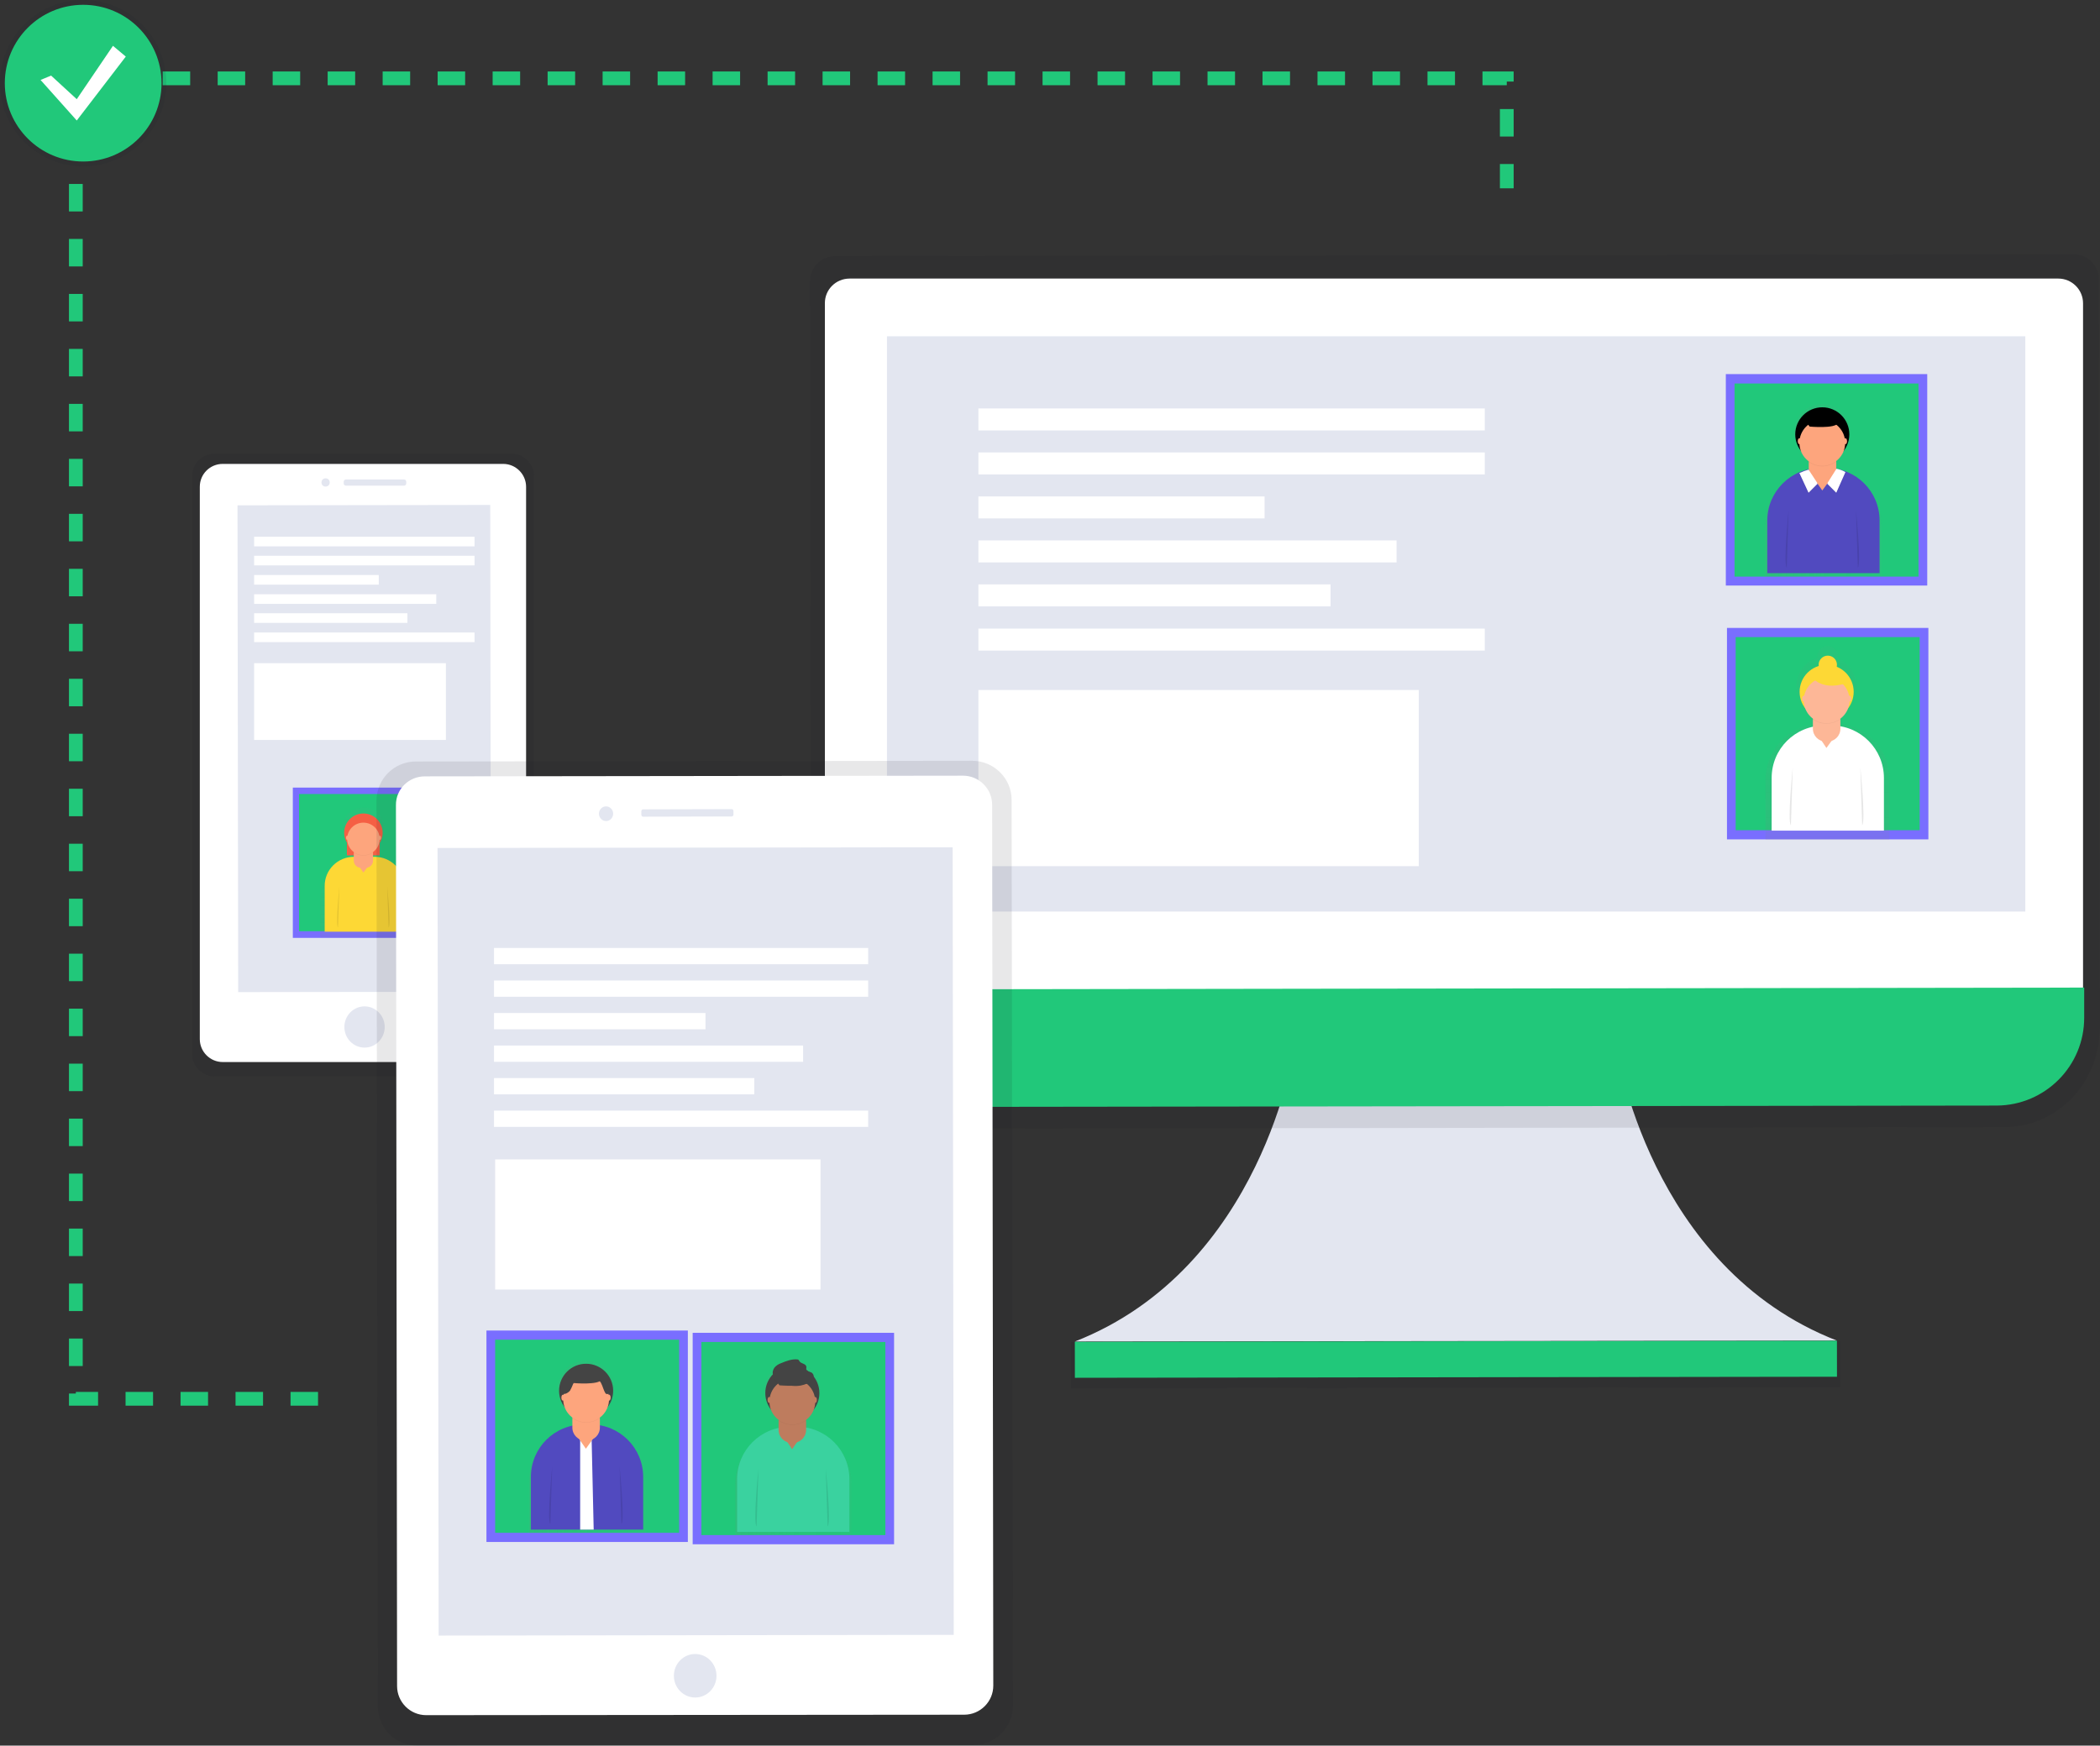 <?xml version="1.0" encoding="utf-8"?>
<!-- Generator: Adobe Illustrator 22.1.0, SVG Export Plug-In . SVG Version: 6.00 Build 0)  -->
<svg version="1.1" id="accd1a1b-d405-4dd1-89fa-f32239092656"
	 xmlns="http://www.w3.org/2000/svg" xmlns:xlink="http://www.w3.org/1999/xlink" x="0px" y="0px" viewBox="0 0 916.5 762"
	 style="enable-background:new 0 0 916.5 762;" xml:space="preserve">
<rect x="0" y="0" width="916.5" height="762" fill="#333333" stroke="none"/>
<style type="text/css">
	.st0{opacity:0.1;fill:#151B26;}
	.st1{fill:#FFFFFF;}
	.st2{fill:#E3E6F0;}
	.st3{fill:#796EFF;}
	.st4{fill:#21C87A;}
	.st5{opacity:0.5;}
	.st6{fill:url(#SVGID_1_);}
	.st7{fill:#F55F44;}
	.st8{fill:#FDD835;}
	.st9{fill:#FDA57D;}
	.st10{opacity:0.1;enable-background:new    ;}
	.st11{opacity:5.000000e-02;enable-background:new    ;}
	.st12{fill:url(#SVGID_2_);}
	.st13{fill:#514ABF;}
	.st14{fill:url(#SVGID_3_);}
	.st15{fill:#FDB797;}
	.st16{fill:none;stroke:#21C87A;stroke-width:6;stroke-miterlimit:10;stroke-dasharray:12;}
	.st17{opacity:0.1;}
	.st18{fill:#151B26;}
	.st19{fill:url(#SVGID_4_);}
	.st20{fill:url(#SVGID_5_);}
	.st21{fill:#3AD29F;}
	.st22{fill:#BE7C5E;}
	.st23{fill:#444444;}
	.st24{fill:url(#SVGID_6_);}
</style>
<title>real-time sync</title>
<path class="st0" d="M93.8,198h129.3c5.5,0,10,4.5,10,10v251.9c0,5.5-4.5,10-10,10H93.8c-5.5,0-10-4.5-10-10V208
	C83.8,202.5,88.2,198,93.8,198z"/>
<path class="st1" d="M97.2,202.5h122.4c5.5,0,10,4.5,10,10v241.1c0,5.5-4.5,10-10,10H97.2c-5.5,0-10-4.5-10-10V212.5
	C87.2,206.9,91.7,202.5,97.2,202.5z"/>
<rect x="103.8" y="220.5" transform="matrix(1 -1.396262e-03 1.396262e-03 1 -0.456 0.222)" class="st2" width="110.3" height="212.5"/>
<ellipse transform="matrix(1 -1.396262e-03 1.396262e-03 1 -0.626 0.223)" class="st2" cx="159.1" cy="448.3" rx="8.8" ry="9"/>
<ellipse transform="matrix(1 -1.396262e-03 1.396262e-03 1 -0.294 0.199)" class="st2" cx="142.1" cy="210.6" rx="1.8" ry="1.8"/>
<path class="st2" d="M151,209.3l25.3,0c0.6,0,1,0.4,1,1l0,0.7c0,0.6-0.4,1-1,1l-25.3,0c-0.6,0-1-0.4-1-1l0-0.7
	C150,209.7,150.5,209.3,151,209.3z"/>
<rect x="127.8" y="343.8" class="st3" width="62.4" height="65.6"/>
<rect x="130.5" y="346.6" class="st4" width="57" height="59.9"/>
<g class="st5">
	
		<linearGradient id="SVGID_1_" gradientUnits="userSpaceOnUse" x1="300.755" y1="285.68" x2="300.755" y2="342.55" gradientTransform="matrix(1 0 0 -1 -141.76 695)">
		<stop  offset="0" style="stop-color:#808080;stop-opacity:0.25"/>
		<stop  offset="0.54" style="stop-color:#808080;stop-opacity:0.12"/>
		<stop  offset="1" style="stop-color:#808080;stop-opacity:0.1"/>
	</linearGradient>
	<path class="st6" d="M163.3,373.7v-1.1h3v-5.8c2.8-4.3,1.6-10-2.6-12.8c-4.3-2.8-10-1.6-12.8,2.6c-1.9,2.9-2,6.7-0.3,9.8v6.2h3.3
		v1.3c-8.3,2.3-14.1,9.9-14.1,18.5v16.9h38.5v-16.9C178.2,383.5,172,375.7,163.3,373.7z"/>
</g>
<rect x="151.4" y="362" class="st7" width="14.3" height="11.4"/>
<path class="st8" d="M154.5,374h9c7.1,0,12.9,5.8,12.9,12.9v19.8l0,0h-34.7l0,0v-19.8C141.6,379.7,147.4,374,154.5,374z"/>
<path class="st9" d="M157.5,368.3h2.2c1.7,0,3.1,1.4,3.1,3.1v4.3c0,1.7-1.4,3.1-3.1,3.1h-2.2c-1.7,0-3.1-1.4-3.1-3.1v-4.3
	C154.4,369.7,155.8,368.3,157.5,368.3z"/>
<polygon class="st9" points="157,378.6 158.6,380.9 160.3,378.6 "/>
<path class="st10" d="M148.1,387c0,0-1.7,16.8-0.6,17.9"/>
<path class="st10" d="M169,387c0,0,1.7,16.8,0.6,17.9"/>
<path class="st11" d="M158.6,373.5c1.5,0,3-0.5,4.2-1.4c-0.3-2.1-2.1-3.6-4.2-3.6l0,0c-2.1,0-3.9,1.5-4.2,3.6
	C155.6,373,157.1,373.5,158.6,373.5z"/>
<circle class="st7" cx="158.6" cy="363.5" r="8.4"/>
<circle class="st9" cx="158.6" cy="366.2" r="7.1"/>
<ellipse class="st9" cx="151.5" cy="365.7" rx="0.5" ry="0.9"/>
<ellipse class="st9" cx="165.8" cy="365.7" rx="0.5" ry="0.9"/>
<rect x="110.9" y="234.3" class="st1" width="96.2" height="4.2"/>
<rect x="110.9" y="242.6" class="st1" width="96.2" height="4.2"/>
<rect x="110.9" y="251" class="st1" width="54.4" height="4.2"/>
<rect x="110.9" y="259.4" class="st1" width="79.5" height="4.2"/>
<rect x="110.9" y="267.7" class="st1" width="66.9" height="4.2"/>
<rect x="110.9" y="276.1" class="st1" width="96.2" height="4.2"/>
<rect x="110.9" y="289.5" class="st1" width="83.7" height="33.5"/>
<path class="st2" d="M705.5,457.1c0,0,14,96.2,96.2,128.1l-166.3,0.2l-166.3,0.2c82.1-32.2,95.8-128.4,95.8-128.4L705.5,457.1z"/>
<rect x="467.4" y="585.5" transform="matrix(1 -1.396262e-03 1.396262e-03 1 -0.831 0.888)" class="st0" width="335.7" height="20.3"/>
<rect x="469.1" y="585.5" transform="matrix(1 -1.396262e-03 1.396262e-03 1 -0.828 0.888)" class="st4" width="332.6" height="15.7"/>
<path class="st0" d="M905.2,111l-540.9,0.8c-6.1,0.1-11,5.2-10.8,11.4l0.4,315.6v10.5c0,24,18.6,43.4,41.5,43.4l479.6-0.7
	c22.9,0,41.5-19.5,41.4-43.5v-10.5l-0.4-315.6C916.2,116.2,911.4,111.1,905.2,111C905.3,111,905.2,111,905.2,111z"/>
<path class="st1" d="M370.8,121.6h527.5c5.9,0,10.8,4.8,10.8,10.8l0,0v300.3l0,0H360l0,0V132.3C360,126.4,364.8,121.6,370.8,121.6
	C370.8,121.6,370.8,121.6,370.8,121.6z"/>
<path class="st4" d="M871.4,482.6L399,483.2c-21.2,0-38.3-17.1-38.4-38.3v0v-13l549-0.8v13C909.7,465.3,892.6,482.5,871.4,482.6
	C871.4,482.6,871.4,482.6,871.4,482.6z"/>
<rect x="387.1" y="146.8" class="st2" width="496.8" height="251.1"/>
<rect x="753.2" y="163.3" class="st3" width="87.9" height="92.3"/>
<rect x="757" y="167.4" class="st4" width="80.3" height="84.3"/>
<g class="st5">
	
		<linearGradient id="SVGID_2_" gradientUnits="userSpaceOnUse" x1="912.2" y1="480.973" x2="963" y2="480.973" gradientTransform="matrix(1 0 0 -1 -141.76 695)">
		<stop  offset="0" style="stop-color:#808080;stop-opacity:0.25"/>
		<stop  offset="0.54" style="stop-color:#808080;stop-opacity:0.12"/>
		<stop  offset="1" style="stop-color:#808080;stop-opacity:0.1"/>
	</linearGradient>
	<path class="st12" d="M802.7,204.8l-1-0.4l-0.1,0.1h-0.1v-2.7c0-0.3,0-0.7-0.1-1c1.6-1.2,2.9-2.8,3.6-4.7
		c4.1-5.4,3.1-13.1-2.2-17.2s-13.1-3.1-17.2,2.2c-3.4,4.4-3.4,10.6,0,15c0.7,1.9,1.9,3.5,3.6,4.7c-0.1,0.3-0.1,0.7-0.1,1v3l0,0
		c-11,3-18.7,13.1-18.7,24.5v22.3h50.8v-22.3C821.2,217.9,813.7,207.9,802.7,204.8z"/>
</g>
<path class="st13" d="M794.3,204.3h3.1c12.7,0,22.9,10.3,22.9,22.9l0,0v23l0,0h-49l0,0v-23C771.3,214.6,781.6,204.3,794.3,204.3
	C794.3,204.3,794.3,204.3,794.3,204.3z"/>
<path class="st9" d="M795,196.3h0.8c3.1,0,5.6,2.5,5.6,5.6v3.8c0,3.1-2.5,5.6-5.6,5.6H795c-3.1,0-5.6-2.5-5.6-5.6v-3.8
	C789.4,198.8,791.9,196.3,795,196.3z"/>
<polygon class="st11" points="785.2,206.9 789.2,215.6 793.2,211.6 789.2,205.4 "/>
<path class="st1" d="M785.3,206.5l4,8.6l4-4l-4-6.1l-1.8,0.6c-0.2,0.1-0.4,0.1-0.5,0.2L785.3,206.5z"/>
<polygon class="st11" points="805.5,206.5 801.5,215.6 797.5,211.6 801.6,205.1 "/>
<path class="st1" d="M805.4,206.1l-4,9l-4-4l4.1-6.5l0.8,0.2c0.8,0.2,1.6,0.5,2.4,0.9L805.4,206.1z"/>
<polygon class="st9" points="793,210.8 795.3,214.1 797.7,210.8 "/>
<path class="st10" d="M780.6,222.6c0,0-2.4,23.7-0.8,25.2"/>
<path class="st10" d="M810,222.6c0,0,2.4,23.7,0.8,25.2"/>
<path class="st11" d="M795.3,203.6c2.1,0,4.2-0.7,5.9-1.9c-0.5-2.9-3-5-5.9-5l0,0c-2.9,0-5.5,2.1-5.9,5
	C791.1,202.9,793.2,203.6,795.3,203.6z"/>
<circle cx="795.3" cy="189.6" r="11.8"/>
<circle class="st9" cx="795.3" cy="193.3" r="10"/>
<path class="st11" d="M787.3,183.4l2.5,3.1c0,0,11.1,1,12.3-1.5s-7.3-4.4-7.3-4.4L787.3,183.4z"/>
<path d="M787.3,183.1l2.5,3.1c0,0,11.1,1,12.3-1.5s-7.3-4.4-7.3-4.4L787.3,183.1z"/>
<ellipse class="st9" cx="785.3" cy="192.6" rx="0.7" ry="1.3"/>
<ellipse class="st9" cx="805.4" cy="192.6" rx="0.7" ry="1.3"/>
<rect x="753.7" y="274.1" class="st3" width="87.9" height="92.3"/>
<rect x="757.5" y="278.1" class="st4" width="80.3" height="84.3"/>
<g class="st5">
	
		<linearGradient id="SVGID_3_" gradientUnits="userSpaceOnUse" x1="939.52" y1="328.4" x2="939.52" y2="412.947" gradientTransform="matrix(1 0 0 -1 -141.76 695)">
		<stop  offset="0" style="stop-color:#808080;stop-opacity:0.25"/>
		<stop  offset="0.54" style="stop-color:#808080;stop-opacity:0.12"/>
		<stop  offset="1" style="stop-color:#808080;stop-opacity:0.1"/>
	</linearGradient>
	<path class="st14" d="M803.8,316.1V313c0-0.1,0-0.3,0-0.5c1.7-1.3,3-3,3.7-5c4.4-5.7,3.3-13.9-2.4-18.3c-0.9-0.7-2-1.3-3.1-1.8
		c0.5-2.4-1-4.8-3.4-5.3c-2.4-0.5-4.8,1-5.3,3.4c-0.1,0.5-0.1,1.1-0.1,1.6c-6.9,2.1-10.8,9.4-8.6,16.3c0.5,1.5,1.2,2.9,2.1,4.1
		c0.7,2,2,3.7,3.7,5c0,0.1,0,0.3,0,0.5v3.3c-11.5,2.2-19.8,12.3-19.9,24v26.3h54.1v-26.3C824.8,328.1,815.8,317.8,803.8,316.1z"/>
</g>
<path class="st1" d="M796.2,316.7h3.1c12.7,0,22.9,10.3,22.9,22.9v23l0,0h-49l0,0v-23C773.2,326.9,783.4,316.7,796.2,316.7
	L796.2,316.7z"/>
<path class="st15" d="M796.8,308.7h0.8c3.1,0,5.6,2.5,5.6,5.6v3.8c0,3.1-2.5,5.6-5.6,5.6h-0.8c-3.1,0-5.6-2.5-5.6-5.6v-3.8
	C791.2,311.2,793.7,308.7,796.8,308.7z"/>
<polygon class="st15" points="794.9,323.2 797.1,326.5 799.5,323.2 "/>
<path class="st10" d="M782.4,335c0,0-2.4,23.7-0.8,25.2"/>
<path class="st10" d="M811.9,335c0,0,2.4,23.7,0.8,25.2"/>
<path class="st11" d="M797.2,315.9c2.1,0,4.2-0.7,5.9-1.9c-0.5-2.9-3-5-5.9-5l0,0c-3,0-5.5,2.1-6,5C793,315.3,795.1,316,797.2,315.9
	z"/>
<circle class="st8" cx="797.2" cy="302" r="11.8"/>
<circle class="st15" cx="797.2" cy="305.7" r="10"/>
<ellipse class="st15" cx="787.2" cy="305" rx="0.7" ry="1.3"/>
<ellipse class="st15" cx="807.2" cy="305" rx="0.7" ry="1.3"/>
<circle class="st8" cx="797.7" cy="290.2" r="4"/>
<path class="st8" d="M789.7,294.2c0,0,4,8,16.1,4l-4-4H789.7z"/>
<rect x="427" y="178.3" class="st1" width="221" height="9.6"/>
<rect x="427" y="197.5" class="st1" width="221" height="9.6"/>
<rect x="427" y="216.7" class="st1" width="124.9" height="9.6"/>
<rect x="427" y="235.9" class="st1" width="182.5" height="9.6"/>
<rect x="427" y="255.1" class="st1" width="153.7" height="9.6"/>
<rect x="427" y="274.4" class="st1" width="221" height="9.6"/>
<rect x="427" y="301.2" class="st1" width="192.2" height="76.9"/>
<polyline class="st16" points="138.8,610.6 33.1,610.6 33.1,34.2 657.6,34.2 657.6,82.2 "/>
<g class="st17">
	<circle class="st18" cx="36.3" cy="36.3" r="36.3"/>
</g>
<circle class="st4" cx="36.3" cy="36.3" r="34.2"/>
<polygon class="st1" points="22.3,33 33.5,43.3 49.3,20 54.9,24.7 33.5,52.6 17.7,34.9 "/>
<path class="st0" d="M181.5,332.4l242.8-0.3c9.5,0,17.2,7.7,17.2,17.1l0.6,395.3c0,9.5-7.7,17.2-17.1,17.2L182.1,762
	c-9.5,0-17.2-7.7-17.2-17.1l-0.6-395.3C164.3,340.1,172,332.4,181.5,332.4z"/>
<linearGradient id="SVGID_4_" gradientUnits="userSpaceOnUse" x1="444.963" y1="-27.038" x2="444.963" y2="327.873" gradientTransform="matrix(1 -1.396263e-03 -1.424188e-03 -1.02 -141.073 702.07)">
	<stop  offset="0" style="stop-color:#000000;stop-opacity:9.000000e-02"/>
	<stop  offset="0.55" style="stop-color:#000000;stop-opacity:7.000000e-02"/>
	<stop  offset="1" style="stop-color:#000000;stop-opacity:2.000000e-02"/>
</linearGradient>
<polygon class="st19" points="183.7,365.2 423.1,364.9 423.6,725.2 184.2,725.5 "/>
<path class="st1" d="M185.4,338.9l234.9-0.3c7,0,12.7,5.7,12.7,12.7l0.5,384.5c0,7-5.7,12.7-12.7,12.7L186,748.7
	c-7,0-12.7-5.7-12.7-12.7l-0.5-384.5C172.7,344.5,178.4,338.9,185.4,338.9z"/>
<rect x="191.2" y="370" transform="matrix(1 -1.396262e-03 1.396262e-03 1 -0.756 0.424)" class="st2" width="224.8" height="343.8"/>
<ellipse class="st2" cx="303.4" cy="731.5" rx="9.3" ry="9.5"/>
<ellipse transform="matrix(1 -1.396262e-03 1.396262e-03 1 -0.496 0.37)" class="st2" cx="264.5" cy="355.2" rx="3.1" ry="3.2"/>
<path class="st2" d="M280.7,353.3l38.6-0.1c0.4,0,0.8,0.3,0.8,0.8l0,1.6c0,0.4-0.3,0.8-0.8,0.8l-38.6,0.1c-0.4,0-0.8-0.3-0.8-0.8
	l0-1.6C279.9,353.6,280.3,353.3,280.7,353.3z"/>
<rect x="302.3" y="581.8" class="st3" width="87.9" height="92.3"/>
<rect x="306.1" y="585.8" class="st4" width="80.3" height="84.3"/>
<g class="st5">
	
		<linearGradient id="SVGID_5_" gradientUnits="userSpaceOnUse" x1="462.6" y1="62.493" x2="513.45" y2="62.493" gradientTransform="matrix(1 0 0 -1 -141.76 695)">
		<stop  offset="0" style="stop-color:#808080;stop-opacity:0.25"/>
		<stop  offset="0.54" style="stop-color:#808080;stop-opacity:0.12"/>
		<stop  offset="1" style="stop-color:#808080;stop-opacity:0.1"/>
	</linearGradient>
	<path class="st20" d="M353.1,623.3l-1-0.4l-0.1,0.1H352v-2.7c0-0.3,0-0.7-0.1-1c1.6-1.2,2.9-2.8,3.6-4.7c4.1-5.4,3.1-13.1-2.2-17.2
		c-5.4-4.1-13.1-3.1-17.2,2.2c-3.4,4.4-3.4,10.6,0,15c0.7,1.9,1.9,3.5,3.6,4.7c-0.1,0.3-0.1,0.7-0.1,1v3l0,0
		c-11,3-18.7,13.1-18.7,24.5v22.3h50.8v-22.4C371.7,636.4,364.1,626.4,353.1,623.3z"/>
</g>
<path class="st21" d="M344.7,622.8h3.1c12.7,0,22.9,10.3,22.9,22.9v23l0,0h-49l0,0v-23C321.7,633,332,622.8,344.7,622.8
	C344.7,622.8,344.7,622.8,344.7,622.8z"/>
<path class="st22" d="M345.4,614.8h0.8c3.1,0,5.6,2.5,5.6,5.6v3.8c0,3.1-2.5,5.6-5.6,5.6h-0.8c-3.1,0-5.6-2.5-5.6-5.6v-3.8
	C339.8,617.3,342.3,614.8,345.4,614.8z"/>
<polygon class="st22" points="343.5,629.3 345.7,632.6 348,629.3 "/>
<path class="st10" d="M331,641.1c0,0-2.4,23.7-0.8,25.2"/>
<path class="st10" d="M360.4,641.1c0,0,2.4,23.7,0.8,25.2"/>
<path class="st11" d="M345.8,622c2.1,0,4.2-0.7,5.9-1.9c-0.5-2.9-3-5-5.9-5l0,0c-2.9,0-5.5,2.1-5.9,5
	C341.5,621.3,343.6,622,345.8,622z"/>
<circle class="st23" cx="345.8" cy="608.1" r="11.8"/>
<circle class="st22" cx="345.8" cy="611.8" r="10"/>
<path class="st11" d="M337.7,601.9l2.5,3.1c0,0,11.1,1,12.3-1.5c1.3-2.5-7.3-4.3-7.3-4.3L337.7,601.9z"/>
<path class="st23" d="M337.7,601.6l2.5,3.1c0,0,11.1,1,12.3-1.5c1.3-2.5-7.3-4.3-7.3-4.3L337.7,601.6z"/>
<ellipse class="st22" cx="335.7" cy="611.1" rx="0.7" ry="1.3"/>
<ellipse class="st22" cx="355.8" cy="611.1" rx="0.7" ry="1.3"/>
<path class="st23" d="M337.9,597.1c0.8-1,1.9-1.7,3.1-2.1c2.2-0.9,4.5-1.8,6.9-1.6c0.2,0,0.5,0.1,0.6,0.2c0.2,0.2,0.3,0.4,0.4,0.6
	c0.7,1.1,2.7,1,3,2.3c0.1,0.4-0.1,0.8,0,1.3c0.3,1,1.7,0.9,2.5,1.5c0.9,0.8,1,2.2,0.2,3.2c-0.8,0.9-1.9,1.5-3.1,1.7
	c-2.1,0.8-4.3,1-6.5,0.6C342.1,603.8,335,601.9,337.9,597.1z"/>
<rect x="212.3" y="580.8" class="st3" width="87.9" height="92.3"/>
<rect x="216.1" y="584.8" class="st4" width="80.3" height="84.3"/>
<g class="st5">
	
		<linearGradient id="SVGID_6_" gradientUnits="userSpaceOnUse" x1="372.6" y1="63.493" x2="423.45" y2="63.493" gradientTransform="matrix(1 0 0 -1 -141.76 695)">
		<stop  offset="0" style="stop-color:#808080;stop-opacity:0.25"/>
		<stop  offset="0.54" style="stop-color:#808080;stop-opacity:0.12"/>
		<stop  offset="1" style="stop-color:#808080;stop-opacity:0.1"/>
	</linearGradient>
	<path class="st24" d="M263.1,622.3l-1-0.4l-0.1,0.1H262v-2.7c0-0.3,0-0.7-0.1-1c1.6-1.2,2.9-2.8,3.6-4.7c4.1-5.4,3.1-13.1-2.2-17.2
		c-5.4-4.1-13.1-3.1-17.2,2.2c-3.4,4.4-3.4,10.6,0,15c0.7,1.9,1.9,3.5,3.6,4.7c-0.1,0.3-0.1,0.7-0.1,1v3l0,0
		c-11,3-18.7,13.1-18.7,24.5v22.3h50.9v-22.4C281.7,635.4,274.1,625.4,263.1,622.3z"/>
</g>
<path class="st13" d="M254.7,621.8h3.1c12.7,0,22.9,10.3,22.9,22.9v23l0,0h-49l0,0v-23C231.7,632,242,621.8,254.7,621.8
	C254.7,621.8,254.7,621.8,254.7,621.8z"/>
<path class="st9" d="M255.4,613.8h0.8c3.1,0,5.6,2.5,5.6,5.6v3.8c0,3.1-2.5,5.6-5.6,5.6h-0.8c-3.1,0-5.6-2.5-5.6-5.6v-3.8
	C249.8,616.3,252.3,613.8,255.4,613.8z"/>
<path class="st10" d="M241,640.1c0,0-2.4,23.7-0.8,25.2"/>
<path class="st10" d="M270.4,640.1c0,0,2.4,23.7,0.8,25.2"/>
<path class="st11" d="M255.8,621c2.1,0,4.2-0.7,5.9-1.9c-0.5-2.9-3-5-5.9-5l0,0c-2.9,0-5.5,2.1-5.9,5
	C251.5,620.3,253.6,621,255.8,621z"/>
<circle class="st23" cx="255.8" cy="607.1" r="11.8"/>
<circle class="st9" cx="255.8" cy="610.8" r="10"/>
<path class="st11" d="M247.7,600.9l2.5,3.1c0,0,11.1,1,12.3-1.5c1.3-2.5-7.3-4.3-7.3-4.3L247.7,600.9z"/>
<path class="st23" d="M247.7,600.6l2.5,3.1c0,0,11.1,1,12.3-1.5c1.3-2.5-7.3-4.3-7.3-4.3L247.7,600.6z"/>
<ellipse class="st9" cx="245.7" cy="610.1" rx="0.7" ry="1.3"/>
<ellipse class="st9" cx="265.8" cy="610.1" rx="0.7" ry="1.3"/>
<rect x="215.6" y="413.8" class="st1" width="163.3" height="7.1"/>
<rect x="215.6" y="428" class="st1" width="163.3" height="7.1"/>
<rect x="215.6" y="442.2" class="st1" width="92.3" height="7.1"/>
<rect x="215.6" y="456.4" class="st1" width="134.9" height="7.1"/>
<rect x="215.6" y="470.6" class="st1" width="113.6" height="7.1"/>
<rect x="215.6" y="484.8" class="st1" width="163.3" height="7.1"/>
<rect x="216.1" y="506.1" class="st1" width="142" height="56.8"/>
<path class="st23" d="M248.8,607c0.5-0.9,0.9-1.8,1.3-2.8c1.6-3.4,5.7-4.9,9.1-3.4c1.3,0.6,2.4,1.6,3.1,2.9c0.8,1.5,1.1,3.2,2,4.6
	c0.5,0.4,1.3,0.3,1.6-0.2c0,0,0,0,0.1-0.1c0.3-0.6,0.4-1.3,0.1-1.9c-0.2-0.6-0.6-1.2-0.8-1.8c-0.2-1-0.6-2-1-2.9
	c-0.5-0.7-1.2-1.3-2-1.7c-2.2-1.4-4.8-2.8-7.3-2c-0.8,0.3-1.6,0.7-2.4,1.2l-3.2,2c-1,0.6-1.9,1.3-2.7,2.2c-0.7,0.9-2,3.6-1.4,4.8
	C246.1,609.3,248.2,607.8,248.8,607z"/>
<polygon class="st1" points="253.2,628 253.2,667.7 259.1,667.7 258.2,628 "/>
<polygon class="st9" points="252.3,627.5 255.7,632.4 259.2,627.5 "/>
</svg>
